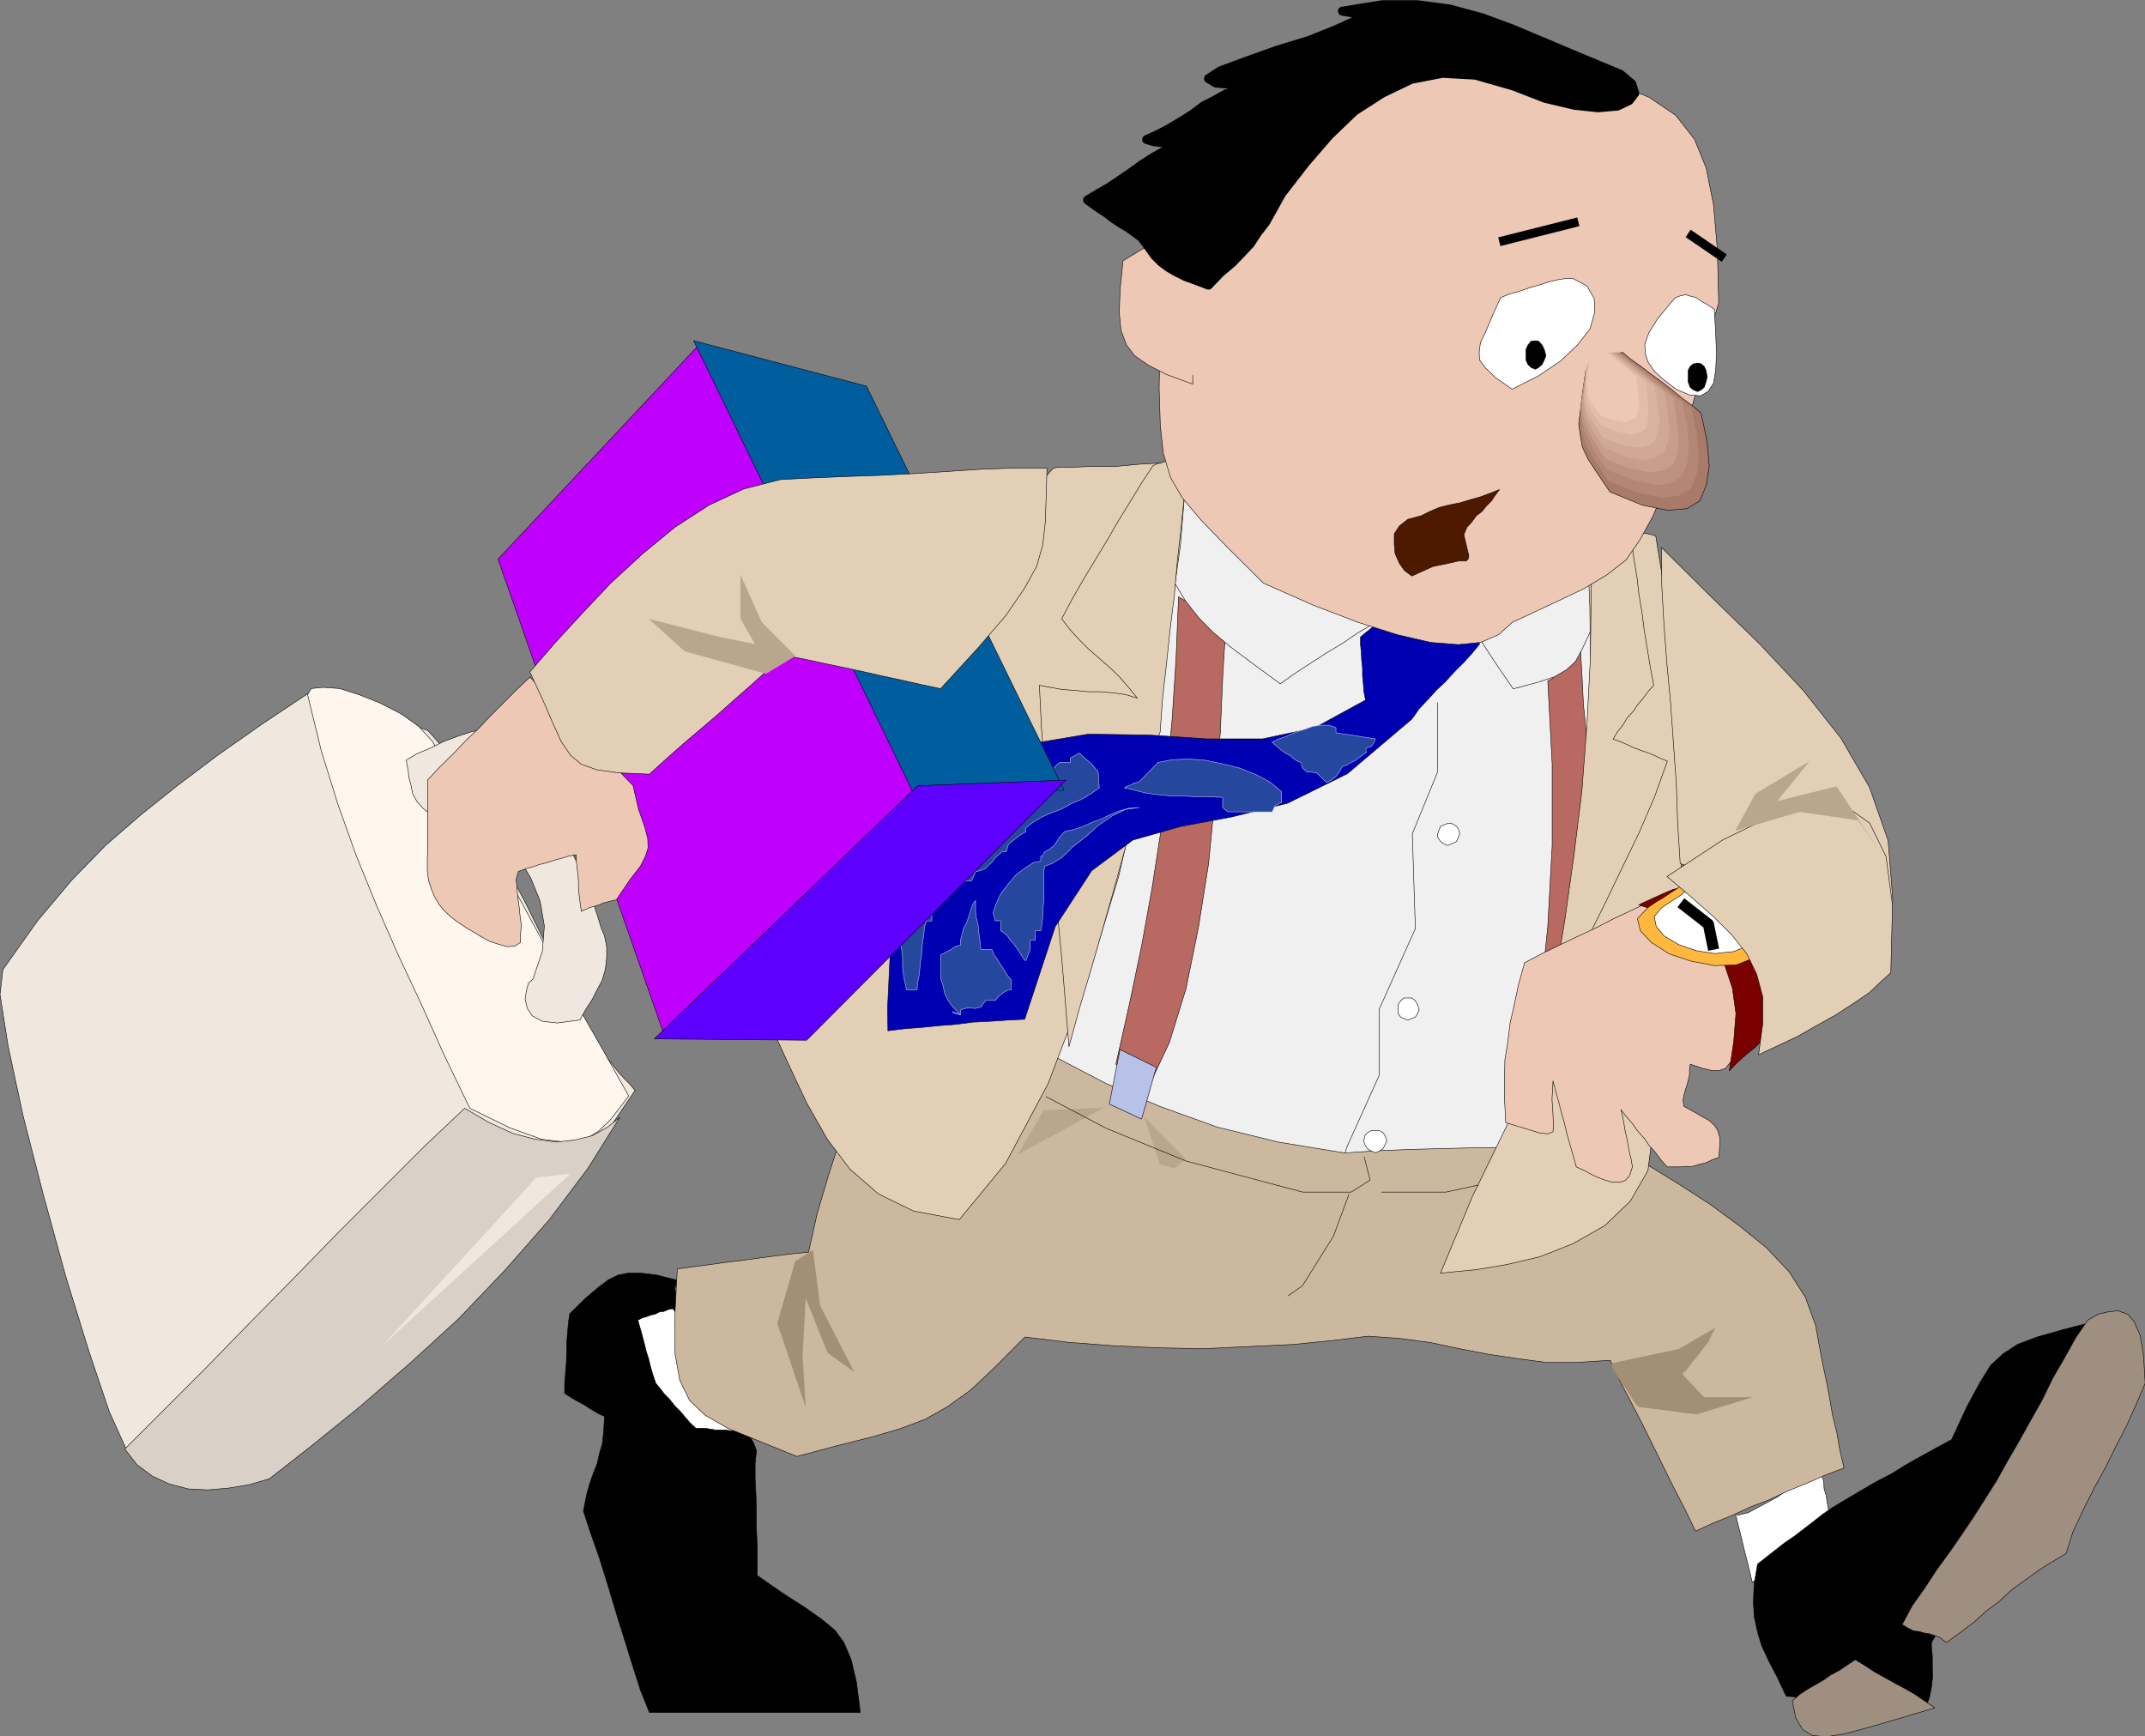 <svg xmlns="http://www.w3.org/2000/svg" version="1.2" width="480" height="388.498" viewBox="0 0 12700 10279" preserveAspectRatio="xMidYMid" fill-rule="evenodd" stroke-width="28.222" stroke-linejoin="round" xml:space="preserve"><rect x="0" y="0" width="12700" height="10279" fill="#808080" stroke="none"/><defs class="ClipPathGroup"><clipPath id="a" clipPathUnits="userSpaceOnUse"><path d="M0 0h12700v10279H0z"/></clipPath></defs><g class="SlideGroup"><g class="Slide" clip-path="url(#a)"><g class="Page"><g class="com.sun.star.drawing.PolyPolygonShape"><path class="BoundingBox" fill="none" d="M3341 7534h1756v2607H3341z"/><path d="m4011 7579-122-31-97-12h-71l-61 12-58 28-61 46-74 63-94 92-8 56-5 58-5 61v61l-2 56-5 58-5 62v59l25 17 30 18 31 18 30 15 26 18 30 18 31 18 33 15-5 91-8 71-18 61-12 56-21 51-23 66-20 71-18 94 43 130 51 145 48 154 51 169 49 158 50 160 46 144 53 132h1249l-23-180-31-132-43-102-53-73-84-69-97-68-129-83-150-104v-170l-5-102v-99l-3-104-5-99v-89l8-76-15-41-13-25-10-13-8-7-13-13-10-13-12-23-13-27-20-41-56-84-74-136-77-139-79-155-53-132-31-110 16-50Z"/><path fill="none" stroke="#000" stroke-width="3" stroke-linejoin="miter" d="m4011 7579-122-31-97-12h-71l-61 12-58 28-61 46-74 63-94 92-8 56-5 58-5 61v61l-2 56-5 58-5 62v59l25 17 30 18 31 18 30 15 26 18 30 18 31 18 33 15-5 91-8 71-18 61-12 56-21 51-23 66-20 71-18 94 43 130 51 145 48 154 51 169 49 158 50 160 46 144 53 132h1249l-23-180-31-132-43-102-53-73-84-69-97-68-129-83-150-104v-170l-5-102v-99l-3-104-5-99v-89l8-76-15-41-13-25-10-13-8-7-13-13-10-13-12-23-13-27-20-41-56-84-74-136-77-139-79-155-53-132-31-110 16-50Z"/></g><g class="com.sun.star.drawing.PolyPolygonShape"><path class="BoundingBox" fill="none" d="M3775 7745h816v743h-816z"/><path fill="#FFF" d="m3983 7747-26 5-28 12-26 3-25 13-25 5-26 10-25 7-25 13 12 43 13 46 13 49 12 49 13 40 13 53 12 41 18 53 26 31 25 33 30 30 32 40 30 30 28 33 31 36 35 33h56l59 10h56l61 7h56l59 5 56 3 63 5-76-94-76-89-80-97-71-89-79-94-76-89-74-98-71-88Z"/><path fill="none" stroke="#000" stroke-width="3" stroke-linejoin="miter" d="m3983 7747-26 5-28 12-26 3-25 13-25 5-26 10-25 7-25 13 12 43 13 46 13 49 12 49 13 40 13 53 12 41 18 53 26 31 25 33 30 30 32 40 30 30 28 33 31 36 35 33h56l59 10h56l61 7h56l59 5 56 3 63 5-76-94-76-89-80-97-71-89-79-94-76-89-74-98-71-88Z"/></g><g class="com.sun.star.drawing.PolyPolygonShape"><path class="BoundingBox" fill="none" d="M10271 8686h581v686h-581z"/><path fill="#FFF" d="m10274 8955 12 51 13 52 13 51 12 53 13 51 13 51 12 50 13 54 56-49 61-43 56-43 64-38 56-46 61-43 59-43 61-39-13-43-10-44-8-43-5-38-13-43-2-43-15-43-3-38-25 12-56 38-82 56-92 66-94 51-81 43-61 15-15-15Z"/><path fill="none" stroke="#000" stroke-width="3" stroke-linejoin="miter" d="m10274 8955 12 51 13 52 13 51 12 53 13 51 13 51 12 50 13 54 56-49 61-43 56-43 64-38 56-46 61-43 59-43 61-39-13-43-10-44-8-43-5-38-13-43-2-43-15-43-3-38-25 12-56 38-82 56-92 66-94 51-81 43-61 15-15-15Z"/></g><g class="com.sun.star.drawing.PolyPolygonShape"><path class="BoundingBox" fill="none" d="M5528 2995h4278v4276H5528z"/><path fill="#F0F0F0" d="m9666 3202 12 117 18 119 18 115 20 122 13 114 18 119 17 117 21 121v947l-8 147-5 150-5 150v155l-3 150-5 150-5 150v156l-33 50-30 56-31 56-30 56-28 51-31 56-30 56-25 60-392 201-330 175-320 117-348 33-432-81-549-224-717-388-916-580 96-374 104-368 99-366 97-363 91-373 89-370 86-373 82-373 190-38h386l511 17 582 33 580 41 525 46 399 38 219 30Z"/><path fill="none" stroke="#000" stroke-width="3" stroke-linejoin="miter" d="m9666 3202 12 117 18 119 18 115 20 122 13 114 18 119 17 117 21 121v947l-8 147-5 150-5 150v155l-3 150-5 150-5 150v156l-33 50-30 56-31 56-30 56-28 51-31 56-30 56-25 60-392 201-330 175-320 117-348 33-432-81-549-224-717-388-916-580 96-374 104-368 99-366 97-363 91-373 89-370 86-373 82-373 190-38h386l511 17 582 33 580 41 525 46 399 38 219 30Z"/></g><g fill="none" class="com.sun.star.drawing.PolyLineShape"><path class="BoundingBox" d="M7859 4158h656v3079h-656z"/><path stroke="#000" stroke-width="3" stroke-linejoin="miter" d="M8512 4158v411l-150 367 18 561-215 480v391l-193 428-111 439"/></g><g class="com.sun.star.drawing.PolyPolygonShape"><path class="BoundingBox" fill="none" d="M6605 3530h656v2906h-656z"/><path fill="#B86961" d="m7258 3703-18 292-15 343-31 378-38 395-61 383-73 359-98 317-122 262-25-21-26-12-25-23-20-13-28-18-26-15-25-18-20-12 81-361 71-338 61-338 51-328 38-341 31-338 23-355 15-368 28 17 33 21 36 22 38 21 33 18 38 20 36 25 38 26Z"/><path fill="none" stroke="#000" stroke-width="3" stroke-linejoin="miter" d="m7258 3703-18 292-15 343-31 378-38 395-61 383-73 359-98 317-122 262-25-21-26-12-25-23-20-13-28-18-26-15-25-18-20-12 81-361 71-338 61-338 51-328 38-341 31-338 23-355 15-368 28 17 33 21 36 22 38 21 33 18 38 20 36 25 38 26Z"/></g><g class="com.sun.star.drawing.PolyPolygonShape"><path class="BoundingBox" fill="none" d="M9112 3849h334v2130h-334z"/><path fill="#B86961" d="m9164 4030 13 244 13 249v484l-13 238-13 239-25 244-25 249 38-112 43-106 39-112 43-107 38-112 43-106 45-107 40-104-13-160-12-154-8-160-7-155-13-157-15-158-8-160-9-154-12 10-23 20-33 36-31 38-38 30-31 31-23 12h-3Z"/><path fill="none" stroke="#000" stroke-width="3" stroke-linejoin="miter" d="m9164 4030 13 244 13 249v484l-13 238-13 239-25 244-25 249 38-112 43-106 39-112 43-107 38-112 43-106 45-107 40-104-13-160-12-154-8-160-7-155-13-157-15-158-8-160-9-154-12 10-23 20-33 36-31 38-38 30-31 31-23 12h-3Z"/></g><g class="com.sun.star.drawing.PolyPolygonShape"><path class="BoundingBox" fill="none" d="M3993 5725h6928v3342H3993z"/><path fill="#CCB89E" d="m9567 6769 180 122 193 119 186 120 175 129 157 127 135 143 96 150 61 168 18 101 20 107 23 109 21 107 17 102 26 106 18 104 25 107-112 43-112 49-111 45-107 51-112 43-106 49-112 45-107 49-63-130-66-127-64-130-61-124-63-127-64-124-66-125-58-124-198 12h-184l-173-23-168-25-170-33-170-36-185-25-186-13-213 26-231 23-257 12-267 13-274-5-274-13-262-20-254-31-175 176-145 137-138 99-135 76-150 56-165 48-203 51-239 64-231-94-180-74-132-76-92-87-58-119-28-155-2-218 15-287 96-13 97-13 94-13 99-12 94-13 99-13 94-12 104-10 51-228 63-213 66-206 71-205 74-206 81-206 77-211 91-210 282 177 298 178 295 168 310 162 322 137 338 122 363 89 391 64 201-13 201-8 198-5 201-5 198-2 195-5 204-8 209-10Z"/><path fill="none" stroke="#000" stroke-width="3" stroke-linejoin="miter" d="m9567 6769 180 122 193 119 186 120 175 129 157 127 135 143 96 150 61 168 18 101 20 107 23 109 21 107 17 102 26 106 18 104 25 107-112 43-112 49-111 45-107 51-112 43-106 49-112 45-107 49-63-130-66-127-64-130-61-124-63-127-64-124-66-125-58-124-198 12h-184l-173-23-168-25-170-33-170-36-185-25-186-13-213 26-231 23-257 12-267 13-274-5-274-13-262-20-254-31-175 176-145 137-138 99-135 76-150 56-165 48-203 51-239 64-231-94-180-74-132-76-92-87-58-119-28-155-2-218 15-287 96-13 97-13 94-13 99-12 94-13 99-13 94-12 104-10 51-228 63-213 66-206 71-205 74-206 81-206 77-211 91-210 282 177 298 178 295 168 310 162 322 137 338 122 363 89 391 64 201-13 201-8 198-5 201-5 198-2 195-5 204-8 209-10Z"/></g><g class="com.sun.star.drawing.PolyPolygonShape"><path class="BoundingBox" fill="none" d="M8620 3239h904v842h-904z"/><path fill="#F0F0F0" d="m8623 3577 38 58 43 66 43 59 43 66 38 59 44 66 44 64 43 63 142-38 102-33 73-43 52-48 38-70 38-81 49-112 68-132-13-38-12-37-13-38-10-30-13-33-7-36-13-33-10-35-38 12-94 43-133 51-150 69-155 62-126 56-89 33-22 10Z"/><path fill="none" stroke="#000" stroke-width="3" stroke-linejoin="miter" d="m8623 3577 38 58 43 66 43 59 43 66 38 59 44 66 44 64 43 63 142-38 102-33 73-43 52-48 38-70 38-81 49-112 68-132-13-38-12-37-13-38-10-30-13-33-7-36-13-33-10-35-38 12-94 43-133 51-150 69-155 62-126 56-89 33-22 10Z"/></g><g class="com.sun.star.drawing.PolyPolygonShape"><path class="BoundingBox" fill="none" d="M6800 2700h1523v1351H6800z"/><path fill="#F0F0F0" d="m8319 3577-94 56-94 59-94 56-89 61-94 56-91 59-94 61-89 63-169-124-129-97-102-86-81-82-79-100-64-106-73-142-81-176 12-56 18-56 18-56 20-51 13-56 23-56 12-51 21-50 167 106 176 112 172 107 177 112 167 107 175 112 171 106 175 112Z"/><path fill="none" stroke="#000" stroke-width="3" stroke-linejoin="miter" d="m8319 3577-94 56-94 59-94 56-89 61-94 56-91 59-94 61-89 63-169-124-129-97-102-86-81-82-79-100-64-106-73-142-81-176 12-56 18-56 18-56 20-51 13-56 23-56 12-51 21-50 167 106 176 112 172 107 177 112 167 107 175 112 171 106 175 112Z"/></g><g class="com.sun.star.drawing.PolyPolygonShape"><path class="BoundingBox" fill="none" d="M8526 3102h1440v4438H8526z"/><path fill="#E3CFB5" d="m9401 3104 2 243 10 249 3 249 13 254 10 244 7 249 11 246 12 254-99 418-81 317-86 244-89 216-112 213-126 257-160 330-187 450 78-8 135-13 179-30 195-46 198-78 188-107 151-145 104-180 69-549 58-485 43-445 36-415v-424l-18-432-56-480-86-528-51-13-51-7-53-10-52-8-51-13-48-5-51-7-45-5Z"/><path fill="none" stroke="#000" stroke-width="3" stroke-linejoin="miter" d="m9401 3104 2 243 10 249 3 249 13 254 10 244 7 249 11 246 12 254-99 418-81 317-86 244-89 216-112 213-126 257-160 330-187 450 78-8 135-13 179-30 195-46 198-78 188-107 151-145 104-180 69-549 58-485 43-445 36-415v-424l-18-432-56-480-86-528-51-13-51-7-53-10-52-8-51-13-48-5-51-7-45-5Z"/></g><g class="com.sun.star.drawing.PolyPolygonShape"><path class="BoundingBox" fill="none" d="M9137 3120h738v3078h-738z"/><path fill="#E3CFB5" d="m9416 3122 5 386-5 393-20 386-30 395-47 381-54 384-63 378-63 371 71-219 91-213 100-211 102-205 99-206 102-211 92-213 76-212-43-18-38-18-38-15-38-13-45-17-38-18-43-18-38-13 25-43 33-41 26-43 35-38 27-40 33-39 28-38 33-38-21-112-17-106-18-107-13-104-18-107-12-104-17-101-15-105-33-12-30-13-31-13-28-12-35-13-26-8-35-10-26-7Z"/><path fill="none" stroke="#000" stroke-width="3" stroke-linejoin="miter" d="m9416 3122 5 386-5 393-20 386-30 395-47 381-54 384-63 378-63 371 71-219 91-213 100-211 102-205 99-206 102-211 92-213 76-212-43-18-38-18-38-15-38-13-45-17-38-18-43-18-38-13 25-43 33-41 26-43 35-38 27-40 33-39 28-38 33-38-21-112-17-106-18-107-13-104-18-107-12-104-17-101-15-105-33-12-30-13-31-13-28-12-35-13-26-8-35-10-26-7Z"/></g><g class="com.sun.star.drawing.PolyPolygonShape"><path class="BoundingBox" fill="none" d="M9835 3237h1375v2501H9835z"/><path fill="#E3CFB5" d="m9837 3241 294 292 287 279 258 275 223 282 170 292 110 315 28 352-51 406-170-68-150-77-148-86-137-81-140-89-143-84-155-76-165-61-15-237-8-236-17-237-16-231-22-234-18-237-13-231-2-228Z"/><path fill="none" stroke="#000" stroke-width="3" stroke-linejoin="miter" d="m9837 3241 294 292 287 279 258 275 223 282 170 292 110 315 28 352-51 406-170-68-150-77-148-86-137-81-140-89-143-84-155-76-165-61-15-237-8-236-17-237-16-231-22-234-18-237-13-231-2-228Z"/></g><g class="com.sun.star.drawing.PolyPolygonShape"><path class="BoundingBox" fill="none" d="M8906 5289h1505v1713H8906z"/><path fill="#EDC9B5" d="m9871 5291-107 48-106 51-107 50-104 54-107 50-107 51-105 51-101 53-36 128-25 120-25 109-13 109-18 109-2 112v122l7 138 120 36 81 25 48 5 31-12 2-41-2-58-6-93 6-109 15 58 18 64 17 67 18 63 15 64 19 66 18 63 18 64 50 23 56 30 51 21 56 17h43l33-10 26-28 17-53-7-43-10-41-8-43-8-43-10-43-7-44-8-43-10-39 30 39 38 43 31 44 38 43 30 43 39 43 30 41 38 43h74l38-3h38l39-12 41-10 38-18 38-13 5-69v-50l-13-44-17-25-31-30-38-21-52-30-61-34-5-36 5-30 8-28 10-31 8-30 7-31v-33l5-30 75 25 56 13h38l38-13 25-30 36-43 43-56 59-64v-68l5-69 5-68 2-64 5-69 5-68 3-70 5-66-68-38-69-38-69-38-63-36-69-38-67-38-68-38-64-35Z"/><path fill="none" stroke="#000" stroke-width="3" stroke-linejoin="miter" d="m9871 5291-107 48-106 51-107 50-104 54-107 50-107 51-105 51-101 53-36 128-25 120-25 109-13 109-18 109-2 112v122l7 138 120 36 81 25 48 5 31-12 2-41-2-58-6-93 6-109 15 58 18 64 17 67 18 63 15 64 19 66 18 63 18 64 50 23 56 30 51 21 56 17h43l33-10 26-28 17-53-7-43-10-41-8-43-8-43-10-43-7-44-8-43-10-39 30 39 38 43 31 44 38 43 30 43 39 43 30 41 38 43h74l38-3h38l39-12 41-10 38-18 38-13 5-69v-50l-13-44-17-25-31-30-38-21-52-30-61-34-5-36 5-30 8-28 10-31 8-30 7-31v-33l5-30 75 25 56 13h38l38-13 25-30 36-43 43-56 59-64v-68l5-69 5-68 2-64 5-69 5-68 3-70 5-66-68-38-69-38-69-38-63-36-69-38-67-38-68-38-64-35Z"/></g><g class="com.sun.star.drawing.PolyPolygonShape"><path class="BoundingBox" fill="none" d="M9699 5256h849v1089h-849z"/><path fill="#7A0000" d="m9703 5357 180 58 148 86 102 100 81 120 43 129 21 150-13 164-26 175 36-38 38-36 39-33 38-30 38-38 41-31 38-38 38-31-12-193-13-150-23-120-38-92-71-81-105-59-145-56-198-55-34 7-31 13-30 13-26 12-30 13-31 15-30 13-25 13Z"/><path fill="none" stroke="#000" stroke-width="3" stroke-linejoin="miter" d="m9703 5357 180 58 148 86 102 100 81 120 43 129 21 150-13 164-26 175 36-38 38-36 39-33 38-30 38-38 41-31 38-38 38-31-12-193-13-150-23-120-38-92-71-81-105-59-145-56-198-55-34 7-31 13-30 13-26 12-30 13-31 15-30 13-25 13Z"/></g><g class="com.sun.star.drawing.PolyPolygonShape"><path class="BoundingBox" fill="none" d="M4425 2700h2610v4523H4425z"/><path fill="#E3CFB5" d="m7032 2703-43 525-87 617-124 666-155 679-196 643-221 581-252 473-274 333-272-51-208-102-169-147-132-175-122-214-107-228-114-247-129-254 104-124 127-142 137-163 147-165 141-170 142-159 125-147 111-114 38-168 44-157 43-168 45-160 39-165 43-160 43-168 48-157 51-74 51-64 56-73 56-64 50-68 56-69 56-68 56-64 30-5h82l113-5h147l137-13 132-7 99-18 56-20Z"/><path fill="none" stroke="#000" stroke-width="3" stroke-linejoin="miter" d="m7032 2703-43 525-87 617-124 666-155 679-196 643-221 581-252 473-274 333-272-51-208-102-169-147-132-175-122-214-107-228-114-247-129-254 104-124 127-142 137-163 147-165 141-170 142-159 125-147 111-114 38-168 44-157 43-168 45-160 39-165 43-160 43-168 48-157 51-74 51-64 56-73 56-64 50-68 56-69 56-68 56-64 30-5h82l113-5h147l137-13 132-7 99-18 56-20Z"/></g><g class="com.sun.star.drawing.PolyPolygonShape"><path class="BoundingBox" fill="none" d="M6152 2713h890v3493h-890z"/><path fill="#E3CFB5" d="m6826 2758-70 106-68 112-69 112-66 114-68 112-69 114-67 117-63 118 48 63 54 59 56 56 64 56 61 53 58 56 51 58 56 69-69-21-71-10-79-7h-71l-80-8-73-5-74-13-63-12 12 249 21 264 27 269 26 284 20 273 26 275 22 264 21 261 62-226 68-228 69-239 68-240 67-244 63-238 64-232 79-216 15-205 23-201 21-201 25-201 18-206 23-203 20-201 25-200h-30l-25 2-26 5-25 5-31 3-25 10-26 5-25 13Z"/><path fill="none" stroke="#000" stroke-width="3" stroke-linejoin="miter" d="m6826 2758-70 106-68 112-69 112-66 114-68 112-69 114-67 117-63 118 48 63 54 59 56 56 64 56 61 53 58 56 51 58 56 69-69-21-71-10-79-7h-71l-80-8-73-5-74-13-63-12 12 249 21 264 27 269 26 284 20 273 26 275 22 264 21 261 62-226 68-228 69-239 68-240 67-244 63-238 64-232 79-216 15-205 23-201 21-201 25-201 18-206 23-203 20-201 25-200h-30l-25 2-26 5-25 5-31 3-25 10-26 5-25 13Z"/></g><g class="com.sun.star.drawing.PolyPolygonShape"><path class="BoundingBox" fill="none" d="M5253 3574h3511v2531H5253z"/><path fill="#0000B3" d="M8055 3771v43l5 49 2 45 5 48v44l5 50 3 44 10 50-300 164-310 66h-330l-344-23-358-5-363 61-381 160-381 307-5 130-8 150-12 160-11 171-12 168-8 167-7 145 2 137 99-12 104-8 97-10 104-8 99-13 102-5 104-7 101-5 181-549 216-331 243-181 285-81 301-56 330-81 355-175 381-323 44-62 50-53 51-56 56-53 51-56 56-56 48-53 46-56-26-36-17-30-26-28-18-31-20-30-20-31-23-25-18-25h-274l-33 20-36 25-33 28-30 26-38 20-31 25-33 26-30 25Z"/><path fill="none" stroke="#000" stroke-width="3" stroke-linejoin="miter" d="M8055 3771v43l5 49 2 45 5 48v44l5 50 3 44 10 50-300 164-310 66h-330l-344-23-358-5-363 61-381 160-381 307-5 130-8 150-12 160-11 171-12 168-8 167-7 145 2 137 99-12 104-8 97-10 104-8 99-13 102-5 104-7 101-5 181-549 216-331 243-181 285-81 301-56 330-81 355-175 381-323 44-62 50-53 51-56 56-53 51-56 56-56 48-53 46-56-26-36-17-30-26-28-18-31-20-30-20-31-23-25-18-25h-274l-33 20-36 25-33 28-30 26-38 20-31 25-33 26-30 25Z"/></g><g class="com.sun.star.drawing.PolyPolygonShape"><path class="BoundingBox" fill="none" d="M-2 4085h3765v4702H-2z"/><path fill="#F0E8DE" d="m3541 6200 26 30 25 31 25 28 26 35 25 31 31 33 30 30 31 37-237 350-243 313-257 279-267 264-282 254-292 252-305 261-313 292-112 31-101 25-94 8-92-3-94-28-99-38-106-58-120-81-99-219-119-353-137-442-132-480-122-475-89-415-48-305 17-147 206-290 203-241 201-206 208-180 219-175 236-178 261-183 300-200 82 25 87 33 86 25 87 36 81 25 89 33 81 28 89 33 35 38 39 44 17 22 21 21 17 25 23 26 102 210 107 214 106 211 112 210 104 211 107 214 107 215 111 214Z"/><path fill="none" stroke="#000" stroke-width="3" stroke-linejoin="miter" d="m3541 6200 26 30 25 31 25 28 26 35 25 31 31 33 30 30 31 37-237 350-243 313-257 279-267 264-282 254-292 252-305 261-313 292-112 31-101 25-94 8-92-3-94-28-99-38-106-58-120-81-99-219-119-353-137-442-132-480-122-475-89-415-48-305 17-147 206-290 203-241 201-206 208-180 219-175 236-178 261-183 300-200 82 25 87 33 86 25 87 36 81 25 89 33 81 28 89 33 35 38 39 44 17 22 21 21 17 25 23 26 102 210 107 214 106 211 112 210 104 211 107 214 107 215 111 214Z"/></g><g class="com.sun.star.drawing.PolyPolygonShape"><path class="BoundingBox" fill="none" d="M1819 4067h1906v2698H1819z"/><path fill="#FFF7ED" d="m2561 4389-82-89-104-74-125-64-120-48-119-38-99-7-69 7-22 36 81 332 99 318 107 300 121 297 126 288 137 292 137 305 153 317 236 115 188 68 148 18 112-18 76-46 69-66 56-71 55-73-149-267-148-259-145-267-143-262-145-267-144-259-148-259-139-259Z"/><path fill="none" stroke="#000" stroke-width="3" stroke-linejoin="miter" d="m2561 4389-82-89-104-74-125-64-120-48-119-38-99-7-69 7-22 36 81 332 99 318 107 300 121 297 126 288 137 292 137 305 153 317 236 115 188 68 148 18 112-18 76-46 69-66 56-71 55-73-149-267-148-259-145-267-143-262-145-267-144-259-148-259-139-259Z"/></g><g class="com.sun.star.drawing.PolyPolygonShape"><path class="BoundingBox" fill="none" d="M737 6559h2939v2264H737z"/><path fill="#D9D1C7" d="m2751 6561-239 226-248 248-262 262-262 269-264 268-257 264-249 249-231 231 71 92 91 68 99 46 114 30 117 6 125-11 120-20 119-35 257-201 279-226 293-254 289-264 275-288 262-298 229-304 190-303-76 59-86 48-102 25-112 13-129-18-127-33-144-66-142-83Z"/><path fill="none" stroke="#000" stroke-width="3" stroke-linejoin="miter" d="m2751 6561-239 226-248 248-262 262-262 269-264 268-257 264-249 249-231 231 71 92 91 68 99 46 114 30 117 6 125-11 120-20 119-35 257-201 279-226 293-254 289-264 275-288 262-298 229-304 190-303-76 59-86 48-102 25-112 13-129-18-127-33-144-66-142-83Z"/></g><g class="com.sun.star.drawing.PolyPolygonShape"><path class="BoundingBox" fill="none" d="M2403 4316h1192v1743H2403z"/><path fill="#F0E8DE" d="m3472 5215 13 38 13 43 12 38 13 44 13 38 13 43 12 38 18 43 13 64v68l-8 66-18 64-30 56-31 61-38 58-33 61-134 18-89-10-61-33-28-44-13-55 8-51 12-43 26-23 56-165 12-150-25-148-56-137-81-135-90-127-97-130-83-129-36 12-30 23-28 18-28 20-28 18-31 18-30 15-26 23-50-38-36-41-25-45-8-44-13-48-5-41-7-40-5-26 63-38 79-33 81-40 89-33 81-26 81-12 77 7 74 36 51 106 61 107 51 107 61 106 51 105 56 106 55 107 56 110Z"/><path fill="none" stroke="#000" stroke-width="3" stroke-linejoin="miter" d="m3472 5215 13 38 13 43 12 38 13 44 13 38 13 43 12 38 18 43 13 64v68l-8 66-18 64-30 56-31 61-38 58-33 61-134 18-89-10-61-33-28-44-13-55 8-51 12-43 26-23 56-165 12-150-25-148-56-137-81-135-90-127-97-130-83-129-36 12-30 23-28 18-28 20-28 18-31 18-30 15-26 23-50-38-36-41-25-45-8-44-13-48-5-41-7-40-5-26 63-38 79-33 81-40 89-33 81-26 81-12 77 7 74 36 51 106 61 107 51 107 61 106 51 105 56 106 55 107 56 110Z"/></g><g class="com.sun.star.drawing.PolyPolygonShape"><path class="BoundingBox" fill="none" d="M10379 7813h2055v2341h-2055z"/><path d="m10848 8925 84-50 91-54 86-50 89-46 87-54 89-50 92-51 89-48 91-196 77-142 63-102 74-68 86-56 114-43 155-44 214-55-140 205-124 236-125 244-117 262-119 252-119 254-125 237-124 218v31l5 45v61l2 64-7 61-11 58-15 43-24 31-63 30-99 3-132-8-132-20-143-31-116-25-84-23-41-2-53-112-49-94-43-92-25-81-20-94-5-89 5-104 20-117 51-40 56-44 55-43 56-38 56-43 56-43 56-44 56-39Z"/><path fill="none" stroke="#000" stroke-width="3" stroke-linejoin="miter" d="m10848 8925 84-50 91-54 86-50 89-46 87-54 89-50 92-51 89-48 91-196 77-142 63-102 74-68 86-56 114-43 155-44 214-55-140 205-124 236-125 244-117 262-119 252-119 254-125 237-124 218v31l5 45v61l2 64-7 61-11 58-15 43-24 31-63 30-99 3-132-8-132-20-143-31-116-25-84-23-41-2-53-112-49-94-43-92-25-81-20-94-5-89 5-104 20-117 51-40 56-44 55-43 56-38 56-43 56-43 56-44 56-39Z"/></g><g class="com.sun.star.drawing.PolyPolygonShape"><path class="BoundingBox" fill="none" d="M11260 7758h1444v1969h-1444z"/><path fill="#9E8F80" d="m12361 7815 61-35 63-15 56-5 56 20 38 43 36 81 20 117 10 168-53 124-56 125-64 124-63 127-69 126-62 124-61 130-40 127-130 78-101 71-92 67-73 68-72 53-73 66-77 59-92 66-38-31-33-12-30-10-26-3-35-10-31-3-33-17-35-21 60-112 74-104 69-106 76-104 74-107 72-107 68-107 66-104 64-115 68-117 69-124 69-122 63-130 69-119 68-122 70-102Z"/><path fill="none" stroke="#000" stroke-width="3" stroke-linejoin="miter" d="m12361 7815 61-35 63-15 56-5 56 20 38 43 36 81 20 117 10 168-53 124-56 125-64 124-63 127-69 126-62 124-61 130-40 127-130 78-101 71-92 67-73 68-72 53-73 66-77 59-92 66-38-31-33-12-30-10-26-3-35-10-31-3-33-17-35-21 60-112 74-104 69-106 76-104 74-107 72-107 68-107 66-104 64-115 68-117 69-124 69-122 63-130 69-119 68-122 70-102Z"/></g><g class="com.sun.star.drawing.PolyPolygonShape"><path class="BoundingBox" fill="none" d="M10610 9823h851v461h-851z"/><path fill="#9E8F80" d="m10985 9825-53 35-41 28-53 28-41 29-48 28-49 28-45 30-43 38 20 100 40 69 59 36 86 7 107-18 143-38 175-51 214-64-64-43-61-41-58-33-56-30-61-34-56-31-58-38-57-35Z"/><path fill="none" stroke="#000" stroke-width="3" stroke-linejoin="miter" d="m10985 9825-53 35-41 28-53 28-41 29-48 28-49 28-45 30-43 38 20 100 40 69 59 36 86 7 107-18 143-38 175-51 214-64-64-43-61-41-58-33-56-30-61-34-56-31-58-38-57-35Z"/></g><g class="com.sun.star.drawing.PolyPolygonShape"><path class="BoundingBox" fill="none" d="M9539 7859h839v515h-839z"/><path fill="#A38F75" d="m9550 8069 389-83 219-127-21 38-22 48-33 41-36 48-33 38-25 35-23 22-3 7 127 135h288l-331 102-344-44-13-12-20-28-30-49-31-43-33-50-23-40-12-30 10-8Z"/></g><g class="com.sun.star.drawing.PolyPolygonShape"><path class="BoundingBox" fill="none" d="M4601 7398h458v933h-458z"/><path fill="#A38F75" d="m4813 7399 43 331 202 392-158-113-130-325-18 343 18 303-168-496 106-367 105-68Z"/></g><g class="com.sun.star.drawing.PolyPolygonShape"><path class="BoundingBox" fill="none" d="M8510 4872h136v136h-136z"/><path fill="#FFF" d="M8573 4874h21l29 17 12 17 8 27-8 21-12 26-29 13-21 10-25-10-19-13-17-26v-21l17-44 44-17Z"/><path fill="none" stroke="#000" stroke-width="3" stroke-linejoin="miter" d="M8573 4874h21l29 17 12 17 8 27-8 21-12 26-29 13-21 10-25-10-19-13-17-26v-21l17-44 44-17Z"/></g><g class="com.sun.star.drawing.PolyPolygonShape"><path class="BoundingBox" fill="none" d="M8276 5906h130v136h-130z"/><path fill="#FFF" d="M8336 5908h24l20 17 13 22 10 30-10 23-13 21-20 8-24 10-25-10-18-8-15-21v-53l15-22 18-17h25Z"/><path fill="none" stroke="#000" stroke-width="3" stroke-linejoin="miter" d="M8336 5908h24l20 17 13 22 10 30-10 23-13 21-20 8-24 10-25-10-18-8-15-21v-53l15-22 18-17h25Z"/></g><g class="com.sun.star.drawing.PolyPolygonShape"><path class="BoundingBox" fill="none" d="M8073 6691h141v136h-141z"/><path fill="#FFF" d="M8144 6693h23l21 12 13 18 10 31-10 21-13 26-21 13-23 10-25-10-22-13-17-26-5-21 5-31 17-18 22-12h25Z"/><path fill="none" stroke="#000" stroke-width="3" stroke-linejoin="miter" d="M8144 6693h23l21 12 13 18 10 31-10 21-13 26-21 13-23 10-25-10-22-13-17-26-5-21 5-31 17-18 22-12h25Z"/></g><g class="com.sun.star.drawing.PolyPolygonShape"><path class="BoundingBox" fill="none" d="M6566 6210h283v419h-283z"/><path fill="#B8C2E8" d="m6631 6213 215 106-87 306-191-89 63-323Z"/><path fill="none" stroke="#000" stroke-width="3" stroke-linejoin="miter" d="m6631 6213 215 106-87 306-191-89 63-323Z"/></g><g class="com.sun.star.drawing.PolyPolygonShape"><path class="BoundingBox" fill="none" d="M6861 374h3318v3445H6861z"/><path fill="#EDC9B5" d="m6868 2011-5 288 7 224 18 162 43 143 69 119 111 132 155 160 214 213 294 130 267 102 231 73 198 46 164 13 132-13 107-46 81-73 241-112 183-87 137-83 112-87 81-117 77-139 81-191 99-244 25-106 26-102 28-104 25-102 25-106 26-105 25-102 31-104-8-318-23-264-43-216-69-170-111-142-158-107-213-86-274-64-605-48-486-2-386 45-295 125-226 198-173 305-132 414-106 548Z"/><path fill="none" stroke="#000" stroke-width="3" stroke-linejoin="miter" d="m6868 2011-5 288 7 224 18 162 43 143 69 119 111 132 155 160 214 213 294 130 267 102 231 73 198 46 164 13 132-13 107-46 81-73 241-112 183-87 137-83 112-87 81-117 77-139 81-191 99-244 25-106 26-102 28-104 25-102 25-106 26-105 25-102 31-104-8-318-23-264-43-216-69-170-111-142-158-107-213-86-274-64-605-48-486-2-386 45-295 125-226 198-173 305-132 414-106 548Z"/></g><g class="com.sun.star.drawing.PolyPolygonShape"><path class="BoundingBox" fill="none" d="M9345 2083h778v941h-778z"/><path fill="#A87A69" d="m9606 2085 45 38 61 43 60 46 66 48 58 45 61 50 59 43 55 46 36 167 13 150-18 113-38 91-76 46-112 10-151-30-193-79-76-112-54-82-33-71-12-66-10-71 10-79 12-102 18-125 28-20 31-16 22-12 26-13 20-15 26-13 25-18 41-12Z"/><path fill="none" stroke="#000" stroke-width="3" stroke-linejoin="miter" d="m9606 2085 45 38 61 43 60 46 66 48 58 45 61 50 59 43 55 46 36 167 13 150-18 113-38 91-76 46-112 10-151-30-193-79-76-112-54-82-33-71-12-66-10-71 10-79 12-102 18-125 28-20 31-16 22-12 26-13 20-15 26-13 25-18 41-12Z"/></g><g class="com.sun.star.drawing.PolyPolygonShape"><path class="BoundingBox" fill="none" d="M9357 2085h703v863h-703z"/><path fill="#B38773" d="m9588 2085 45 33 54 43 57 38 58 48 51 43 56 43 53 39 53 43 31 153 13 135-13 106-33 82-74 43-101 13-139-31-175-68-68-100-49-81-30-68-13-59-7-69 2-74 13-92 15-114 25-18 28-12 23-13 20-13 18-12 26-13 25-13 36-12Z"/></g><g class="com.sun.star.drawing.PolyPolygonShape"><path class="BoundingBox" fill="none" d="M9360 2084h642v790h-642z"/><path fill="#BD9180" d="m9575 2085 39 30 45 38 55 38 50 38 49 38 50 38 46 41 53 38 26 138 13 125-13 99-31 76-63 38-86 13-131-31-157-58-69-94-38-74-31-61-12-55-10-60 10-68 7-87 18-107 20-17 26-13 23-8 20-10 13-12 23-13 25-13 30-7Z"/></g><g class="com.sun.star.drawing.PolyPolygonShape"><path class="BoundingBox" fill="none" d="M9365 2085h576v713h-576z"/><path fill="#C79E8A" d="m9563 2085 38 25 43 33 44 35 46 39 43 35 43 33 43 36 44 33 20 125 13 112-8 89-25 68-56 36-82 13-116-23-146-56-56-84-38-66-26-58-15-49-7-56 5-64 12-76 13-97 20-12 23-13 18-8 20-7 13-13 20-10 23-13 31-7Z"/></g><g class="com.sun.star.drawing.PolyPolygonShape"><path class="BoundingBox" fill="none" d="M9373 2085h513v640h-513z"/><path fill="#D1A894" d="m9551 2085 33 25 38 30 39 28 40 31 38 30 39 32 38 30 39 31 17 109 13 104-8 77-25 66-53 33-70 13-101-20-131-54-51-76-33-57-23-50-7-44-10-50 5-51 10-74 12-82 21-18 18-13 17-7 16-10 12-8 19-8 23-10 25-7Z"/></g><g class="com.sun.star.drawing.PolyPolygonShape"><path class="BoundingBox" fill="none" d="M9377 2084h450v567h-450z"/><path fill="#D9B39E" d="m9538 2085 25 20 33 25 36 26 34 28 30 25 33 26 36 26 33 30 15 99 13 89-11 70-17 61-41 28-61 12-89-15-113-43-48-69-30-51-26-49-7-38-5-48 5-46 5-67 12-71 38-23 31-15 28-18 41-12Z"/></g><g class="com.sun.star.drawing.PolyPolygonShape"><path class="BoundingBox" fill="none" d="M9388 2085h373v491h-373z"/><path fill="#E3BDA8" d="m9526 2085 25 17 25 21 26 20 30 25 26 23 31 22 26 22 30 26 8 86 7 76-2 62-13 51-35 25-52 13-79-18-94-33-44-61-28-44-18-43-5-33-2-43 2-38 5-57 13-64 25-17 26-13 26-13 41-12Z"/></g><g class="com.sun.star.drawing.PolyPolygonShape"><path class="BoundingBox" fill="none" d="M9395 2080h310v421h-310z"/><path fill="#EDC9B5" d="m9509 2080 41 35 46 38 23 15 25 23 21 18 25 20 5 70 8 69-3 50-10 49-30 20-38 13-64-13-82-28-38-53-23-38-13-34-2-27-5-34 5-39 2-43 10-56 26-17 20-13 23-13 28-12Z"/></g><g class="com.sun.star.drawing.PolyPolygonShape"><path class="BoundingBox" fill="none" d="M8756 1646h689v661h-689z"/><path fill="#FFF" d="m8885 1762-51 112-38 91-31 64-7 56 2 46 36 48 58 56 99 69 156-79 132-89 99-94 74-95 28-99-3-81-43-74-81-43-38-2-49 7-55 13-56 18-60 17-61 21-61 17-50 21Z"/><path fill="none" stroke="#000" stroke-width="3" stroke-linejoin="miter" d="m8885 1762-51 112-38 91-31 64-7 56 2 46 36 48 58 56 99 69 156-79 132-89 99-94 74-95 28-99-3-81-43-74-81-43-38-2-49 7-55 13-56 18-60 17-61 21-61 17-50 21Z"/></g><g class="com.sun.star.drawing.PolyPolygonShape"><path class="BoundingBox" fill="none" d="M9736 1743h430v603h-430z"/><path fill="#FFF" d="m9892 1793-78 94-51 82-25 69 5 61 15 45 38 55 56 50 73 56 78 33 66 5 43-25 33-48 13-76 5-101-5-124-8-138-38-26-36-20-33-23-28-7-33-10-30 5-32 12-28 31Z"/><path fill="none" stroke="#000" stroke-width="3" stroke-linejoin="miter" d="m9892 1793-78 94-51 82-25 69 5 61 15 45 38 55 56 50 73 56 78 33 66 5 43-25 33-48 13-76 5-101-5-124-8-138-38-26-36-20-33-23-28-7-33-10-30 5-32 12-28 31Z"/></g><g class="com.sun.star.drawing.PolyPolygonShape"><path class="BoundingBox" fill="none" d="M8253 2894h631v519h-631z"/><path fill="#4D1A00" d="m8878 2898-56 22-56 21-61 17-58 18-66 13-60 15-56 24-50 25-79 21-51 40-30 46v61l5 56 25 57 30 43 44 33 124-56 95-20 58-13h44l12-10 5-20-12-50-18-76 18-43 30-33 26-36 33-25 25-31 31-31 22-33 26-35Z"/><path fill="none" stroke="#000" stroke-width="3" stroke-linejoin="miter" d="m8878 2898-56 22-56 21-61 17-58 18-66 13-60 15-56 24-50 25-79 21-51 40-30 46v61l5 56 25 57 30 43 44 33 124-56 95-20 58-13h44l12-10 5-20-12-50-18-76 18-43 30-33 26-36 33-25 25-31 31-31 22-33 26-35Z"/></g><g class="com.sun.star.drawing.PolyPolygonShape"><path class="BoundingBox" fill="none" d="M6625 1423h534v855h-534z"/><path fill="#EDC9B5" d="m7156 1612-92-81-63-51-48-43-38-12h-45l-50 20-74 40-97 59-17 168-5 138 10 106 33 87 48 63 81 56 110 56 153 56v-89l13-81 12-84 21-76 12-82 18-82 8-86 10-82Z"/><path fill="none" stroke="#000" stroke-width="3" stroke-linejoin="miter" d="m7156 1612-92-81-63-51-48-43-38-12h-45l-50 20-74 40-97 59-17 168-5 138 10 106 33 87 48 63 81 56 110 56 153 56v-89l13-81 12-84 21-76 12-82 18-82 8-86 10-82Z"/></g><g class="com.sun.star.drawing.PolyPolygonShape"><path class="BoundingBox" fill="none" d="M6800 1613h391v627h-391z"/><path fill="#EDC9B5" d="m7190 1755-68-61-45-43-38-26-25-12h-36l-38 17-57 31-68 45-13 123-2 102 2 76 25 66 36 47 62 43 81 38 110 38v-63l11-59 12-67 13-55 13-59 12-61 5-61 8-59Z"/></g><g class="com.sun.star.drawing.PolyPolygonShape"><path class="BoundingBox" fill="none" d="M6391 1h3319v1719H6391z"/><path d="m8960 509-224-64-196-11-185 36-171 82-165 106-149 143-140 162-142 183-51 92-43 77-49 63-43 66-53 56-54 56-69 58-71 74-79-30-58-21-56-28-43-25-44-33-38-38-38-53-40-54-41-30-43-31-43-25-39-26-40-31-38-25-38-26-38-28 63-38 66-38 64-43 63-43 64-46 66-43 68-38 69-31-43-20h-44l-43-5-43-13 66-30 69-36 68-41 69-43 63-48 74-38 64-36 72-20-26-20-20-13-20-5h-24l-46-5-43-26 71-46 151-56 185-66 193-59 163-66 112-51 17-38-99-17 236-38h209l188 25 190 51 179 66 193 81 211 89 239 99 68 57 18 56-33 43-69 33-116 10-140-15-173-41-188-73Z"/><path fill="none" stroke="#000" stroke-width="53" stroke-linejoin="miter" d="m8960 509-224-64-196-11-185 36-171 82-165 106-149 143-140 162-142 183-51 92-43 77-49 63-43 66-53 56-54 56-69 58-71 74-79-30-58-21-56-28-43-25-44-33-38-38-38-53-40-54-41-30-43-31-43-25-39-26-40-31-38-25-38-26-38-28 63-38 66-38 64-43 63-43 64-46 66-43 68-38 69-31-43-20h-44l-43-5-43-13 66-30 69-36 68-41 69-43 63-48 74-38 64-36 72-20-26-20-20-13-20-5h-24l-46-5-43-26 71-46 151-56 185-66 193-59 163-66 112-51 17-38-99-17 236-38h209l188 25 190 51 179 66 193 81 211 89 239 99 68 57 18 56-33 43-69 33-116 10-140-15-173-41-188-73Z"/></g><g class="com.sun.star.drawing.PolyPolygonShape"><path class="BoundingBox" fill="none" d="M9033 2015h123v174h-123z"/><path d="m9091 2017 18 2 21 23 13 26 10 38-10 26-13 26-21 18-18 10-25-10-19-18-12-26v-64l12-26 19-23 25-2Z"/><path fill="none" stroke="#000" stroke-width="3" stroke-linejoin="miter" d="m9091 2017 18 2 21 23 13 26 10 38-10 26-13 26-21 18-18 10-25-10-19-18-12-26v-64l12-26 19-23 25-2Z"/></g><g class="com.sun.star.drawing.PolyPolygonShape"><path class="BoundingBox" fill="none" d="M9993 2147h118v174h-118z"/><path d="m10051 2149 21 5 18 15 11 24 7 38-7 30-11 32-18 15-21 10-25-10-19-15-12-32v-68l12-24 19-15 25-5Z"/><path fill="none" stroke="#000" stroke-width="3" stroke-linejoin="miter" d="m10051 2149 21 5 18 15 11 24 7 38-7 30-11 32-18 15-21 10-25-10-19-15-12-32v-68l12-24 19-15 25-5Z"/></g><g fill="none" class="com.sun.star.drawing.LineShape"><path class="BoundingBox" d="M8870 1287h483v171h-483z"/><path stroke="#000" stroke-width="53" stroke-linejoin="miter" d="m8877 1431 468-118"/></g><g fill="none" class="com.sun.star.drawing.LineShape"><path class="BoundingBox" d="M9980 1360h245v191h-245z"/><path stroke="#000" stroke-width="53" stroke-linejoin="miter" d="m9995 1382 214 146"/></g><g class="com.sun.star.drawing.PolyPolygonShape"><path class="BoundingBox" fill="none" d="M9693 5233h693v486h-693z"/><path fill="#FFB83D" d="m9977 5235-28 12-27 18-28 18-29 20-28 18-31 18-25 17-23 16-63 66 17 72 64 68 107 69 130 43 137 26 128-3 104-41-17-28-18-35-21-38-17-36-26-38-20-34-18-30-13-21-36-23-28-20-36-25-30-23-33-26-31-20-30-28-31-12Z"/><path fill="none" stroke="#000" stroke-width="3" stroke-linejoin="miter" d="m9977 5235-28 12-27 18-28 18-29 20-28 18-31 18-25 17-23 16-63 66 17 72 64 68 107 69 130 43 137 26 128-3 104-41-17-28-18-35-21-38-17-36-26-38-20-34-18-30-13-21-36-23-28-20-36-25-30-23-33-26-31-20-30-28-31-12Z"/></g><g class="com.sun.star.drawing.PolyPolygonShape"><path class="BoundingBox" fill="none" d="M9792 5261h576v387h-576z"/><path fill="#FFF" d="m10021 5263-26 7-25 13-21 18-23 15-44 28-43 29-45 53 12 58 46 56 87 52 104 36 110 17 112-12 99-41-17-25-16-22-17-25-18-23-33-46-31-38-36-23-26-17-25-22-20-17-26-21-23-17-30-21-25-12Z"/><path fill="none" stroke="#000" stroke-width="3" stroke-linejoin="miter" d="m10021 5263-26 7-25 13-21 18-23 15-44 28-43 29-45 53 12 58 46 56 87 52 104 36 110 17 112-12 99-41-17-25-16-22-17-25-18-23-33-46-31-38-36-23-26-17-25-22-20-17-26-21-23-17-30-21-25-12Z"/></g><g class="com.sun.star.drawing.PolyPolygonShape"><path class="BoundingBox" fill="none" d="M9867 4755h1341v1493H9867z"/><path fill="#E3CFB5" d="m9870 5189 142 120 132 117 107 106 92 115 58 121 36 134v157l-25 185 106-50 120-56 116-66 115-64 105-68 94-64 71-67 56-51 10-399-38-288-97-198-139-99-199-17-239 73-293 142-330 217Z"/><path fill="none" stroke="#000" stroke-width="3" stroke-linejoin="miter" d="m9870 5189 142 120 132 117 107 106 92 115 58 121 36 134v157l-25 185 106-50 120-56 116-66 115-64 105-68 94-64 71-67 56-51 10-399-38-288-97-198-139-99-199-17-239 73-293 142-330 217Z"/></g><g class="com.sun.star.drawing.PolyPolygonShape"><path class="BoundingBox" fill="none" d="M10273 4506h859v540h-859z"/><path fill="#BAA68C" d="m10274 4918 382-112 346 51 129 188-257-390-351 87 191-236-321 193-119 219Z"/></g><g fill="none" class="com.sun.star.drawing.PolyLineShape"><path class="BoundingBox" d="M9931 5317h249v313h-249z"/><path stroke="#000" stroke-width="66" stroke-linejoin="miter" d="m9952 5344 163 127 31 151"/></g><g class="com.sun.star.drawing.PolyPolygonShape"><path class="BoundingBox" fill="none" d="M6774 6612h248v307h-248z"/><path fill="#BAA68C" d="m6774 6612 93 281 85 25 69-56-247-250Z"/></g><g class="com.sun.star.drawing.PolyPolygonShape"><path class="BoundingBox" fill="none" d="M6025 6556h516v281h-516z"/><path fill="#BAA68C" d="m6539 6556-514 280 154-263 360-17Z"/></g><g fill="none" class="com.sun.star.drawing.PolyLineShape"><path class="BoundingBox" d="M6192 6490h1923v570H6192z"/><path stroke="#000" stroke-width="3" stroke-linejoin="miter" d="m6193 6492 358 188 471 193 691 184h287l112-71-35-138"/></g><g class="com.sun.star.drawing.PolyPolygonShape"><path class="BoundingBox" fill="none" d="M2947 2044h2625v4080H2947z"/><path fill="#BF00FF" d="m2949 3310 981 2810 1639-1456-1436-2617-1184 1263Z"/><path fill="none" stroke="#000" stroke-width="3" stroke-linejoin="miter" d="m2949 3310 981 2810 1639-1456-1436-2617-1184 1263Z"/></g><g class="com.sun.star.drawing.PolyPolygonShape"><path class="BoundingBox" fill="none" d="M5335 4456h1177v1406H5335z"/><path fill="#26479E" d="m6390 4458 38 35 31 25 15 18 18 21 10 12 2 26v25l5 43-50 36-56 33-59 25-56 31-63 24-57 25-51 30-43 33v23l-35 21-39 30-30 26-13 43h-25l-20 17-18 16-18 25-20 18-23 23-28 12-28 6-25 55h-26l-25 8-21 10-22 13-45 18-43 12-25 28v56h-28v92h-31l-12 33-5 51-8 54-5 63-8 56-5 61-10 46-3 43h-63l-5-25-10-44-8-60v-59l-7-66 2-46 5-38 23-10v-171l8-26 7-25 13-13h35l13-43 18-53 8-61 12-64 5-68 8-61 8-51 15-38h84l54 2 51 11 46 5 48 2 46 5 48 5 18-22 30-33 38-40 51-40 43-38 43-33 38-23 31-8 13-35 31-38 28-31 18-13h61v-25l53-30Z"/><path fill="none" stroke="#B8C2E8" stroke-width="3" stroke-linejoin="miter" d="m6390 4458 38 35 31 25 15 18 18 21 10 12 2 26v25l5 43-50 36-56 33-59 25-56 31-63 24-57 25-51 30-43 33v23l-35 21-39 30-30 26-13 43h-25l-20 17-18 16-18 25-20 18-23 23-28 12-28 6-25 55h-26l-25 8-21 10-22 13-45 18-43 12-25 28v56h-28v92h-31l-12 33-5 51-8 54-5 63-8 56-5 61-10 46-3 43h-63l-5-25-10-44-8-60v-59l-7-66 2-46 5-38 23-10v-171l8-26 7-25 13-13h35l13-43 18-53 8-61 12-64 5-68 8-61 8-51 15-38h84l54 2 51 11 46 5 48 2 46 5 48 5 18-22 30-33 38-40 51-40 43-38 43-33 38-23 31-8 13-35 31-38 28-31 18-13h61v-25l53-30Z"/></g><g class="com.sun.star.drawing.PolyPolygonShape"><path class="BoundingBox" fill="none" d="M4104 2014h2200v2677H4104z"/><path fill="#005E9E" d="m4107 2017 1023 269 1170 2392-895 10-1298-2671Z"/><path fill="none" stroke="#000" stroke-width="3" stroke-linejoin="miter" d="m4107 2017 1023 269 1170 2392-895 10-1298-2671Z"/></g><g class="com.sun.star.drawing.PolyPolygonShape"><path class="BoundingBox" fill="none" d="M3870 4616h2446v1545H3870z"/><path fill="#5E00FF" d="m3874 6150 1560-1499 877-33-1535 1540-902-8Z"/><path fill="none" stroke="#000" stroke-width="3" stroke-linejoin="miter" d="m3874 6150 1560-1499 877-33-1535 1540-902-8Z"/></g><g fill="none" class="com.sun.star.drawing.PolyLineShape"><path class="BoundingBox" d="M7624 7068h366v607h-366z"/><path stroke="#000" stroke-width="3" stroke-linejoin="miter" d="m7987 7069-92 249-184 294-86 60"/></g><g fill="none" class="com.sun.star.drawing.PolyLineShape"><path class="BoundingBox" d="M8179 7013h577v47h-577z"/><path stroke="#000" stroke-width="3" stroke-linejoin="miter" d="M8179 7057h382l193-42"/></g><g class="com.sun.star.drawing.PolyPolygonShape"><path class="BoundingBox" fill="none" d="M2528 4005h1312v1602H2528z"/><path fill="#EDC9B5" d="m3748 4650 33 142 36 103 18 69 2 55-15 49-31 61-61 78-81 120-25 5-26 7-25 6-26 12-27 8-27 7-25 11-26 12-7-48-5-38-5-46v-40l-3-44-5-38-5-43v-38l-46 8-38 12-48 13-38 13-49 12-38 13-45 13-41 15-13 48 5 51 5 56 8 56 5 51 8 56-5 50v51l-33 23-44 3-50-13-61-20-65-38-61-36-58-38-43-33-38-36-31-38-25-43-18-43-18-56-7-56v-66l2-64v-407l74-79 78-76 72-76 78-74 72-76 79-79 76-76 77-73 73 78 76 82 79 81 76 81 75 76 76 82 76 81 79 81Z"/><path fill="none" stroke="#000" stroke-width="3" stroke-linejoin="miter" d="m3748 4650 33 142 36 103 18 69 2 55-15 49-31 61-61 78-81 120-25 5-26 7-25 6-26 12-27 8-27 7-25 11-26 12-7-48-5-38-5-46v-40l-3-44-5-38-5-43v-38l-46 8-38 12-48 13-38 13-49 12-38 13-45 13-41 15-13 48 5 51 5 56 8 56 5 51 8 56-5 50v51l-33 23-44 3-50-13-61-20-65-38-61-36-58-38-43-33-38-36-31-38-25-43-18-43-18-56-7-56v-66l2-64v-407l74-79 78-76 72-76 78-74 72-76 79-79 76-76 77-73 73 78 76 82 79 81 76 81 75 76 76 82 76 81 79 81Z"/></g><g class="com.sun.star.drawing.PolyPolygonShape"><path class="BoundingBox" fill="none" d="M3135 2769h3067v1817H3135z"/><path fill="#E3CFB5" d="M6199 2771h-198l-195 7-199 13-199 13-200 10-199 7-195 8-193 10-219 56-205 96-201 130-191 157-188 173-171 181-162 176-147 170 78 168 59 137 48 106 56 82 63 53 92 33 127 18 185 8 98-89 104-92 99-84 101-86 100-89 104-91 96-87 104-84 112 21 114 25 112 23 117 25 114 26 117 25 115 26 117 25 224-244 162-189 110-160 73-132 36-127 15-134 5-150 5-170Z"/><path fill="none" stroke="#000" stroke-width="3" stroke-linejoin="miter" d="M6199 2771h-198l-195 7-199 13-199 13-200 10-199 7-195 8-193 10-219 56-205 96-201 130-191 157-188 173-171 181-162 176-147 170 78 168 59 137 48 106 56 82 63 53 92 33 127 18 185 8 98-89 104-92 99-84 101-86 100-89 104-91 96-87 104-84 112 21 114 25 112 23 117 25 114 26 117 25 115 26 117 25 224-244 162-189 110-160 73-132 36-127 15-134 5-150 5-170Z"/></g><g class="com.sun.star.drawing.PolyPolygonShape"><path class="BoundingBox" fill="none" d="M3840 3400h871v590h-871z"/><path fill="#BAA68C" d="m4710 3883-200-200-126-282v262l86 150-213-43-417-107 213 192 482 134 175-106Z"/></g><g class="com.sun.star.drawing.PolyPolygonShape"><path class="BoundingBox" fill="none" d="M2263 6947h1117v1021H2263z"/><path fill="#F0E8DE" d="m3175 6972-912 995 1116-1020-204 25Z"/></g><g class="com.sun.star.drawing.PolyPolygonShape"><path class="BoundingBox" fill="none" d="M5568 5326h423v688h-423z"/><path fill="#26479E" d="m5687 6008-44-46-30-40-21-43-7-39-15-46v-142l27-13 33-18 31-20 26-5v-31l8-30 10-39 18-33 13-39 12-40 13-33 15-20v71l5 35 10 38 3 34 5 41 5 33 3 38h66l2 10 14 26 18 25 18 30 17 26 16 25 12 18 18 20v57l-25 5-21 13-28 20-20 26h-57l-18 23-12 17-16 3-17 5-43-5-44 13v30l-26-7-18-6-5-5h5l13 5 31 13Z"/><path fill="none" stroke="#B8C2E8" stroke-width="3" stroke-linejoin="miter" d="m5687 6008-44-46-30-40-21-43-7-39-15-46v-142l27-13 33-18 31-20 26-5v-31l8-30 10-39 18-33 13-39 12-40 13-33 15-20v71l5 35 10 38 3 34 5 41 5 33 3 38h66l2 10 14 26 18 25 18 30 17 26 16 25 12 18 18 20v57l-25 5-21 13-28 20-20 26h-57l-18 23-12 17-16 3-17 5-43-5-44 13v30l-26-7-18-6-5-5h5l13 5 31 13Z"/></g><g class="com.sun.star.drawing.PolyPolygonShape"><path class="BoundingBox" fill="none" d="M5878 4778h869v914h-869z"/><path fill="#26479E" d="m6073 5688-11-10-12-20-21-31-20-30-28-33-20-28-26-20-10-6v-59h-33l-12-48 17-51 28-61 43-56 49-58 56-41 46-30 43-8v-30h11l2-6 10-20 26-13 30-23 20-31 13-20 31-33 48-10 56-18 56-26 56-20 51-25 56-23 56-15 61-5-81 12-79 38-82 56-71 64-79 62-61 61-61 38-46 17-5 31v168l-5 55-2 51-5 44-6 33h-33v56h-30v56l-26 66Z"/><path fill="none" stroke="#B8C2E8" stroke-width="3" stroke-linejoin="miter" d="m6073 5688-11-10-12-20-21-31-20-30-28-33-20-28-26-20-10-6v-59h-33l-12-48 17-51 28-61 43-56 49-58 56-41 46-30 43-8v-30h11l2-6 10-20 26-13 30-23 20-31 13-20 31-33 48-10 56-18 56-26 56-20 51-25 56-23 56-15 61-5-81 12-79 38-82 56-71 64-79 62-61 61-61 38-46 17-5 31v168l-5 55-2 51-5 44-6 33h-33v56h-30v56l-26 66Z"/></g><g class="com.sun.star.drawing.PolyPolygonShape"><path class="BoundingBox" fill="none" d="M6653 4491h938v318h-938z"/><path fill="#26479E" d="m6857 4513-114 117-26 5-22 12-26 9-12 8 55 12 69 18 74 10 77 8h76l81 5h74l76 3v61l31 25h262l18-38 38-18v-63l-68-57-82-44-95-38-99-25-112-23-99-7-96 5-80 15Z"/><path fill="none" stroke="#B8C2E8" stroke-width="3" stroke-linejoin="miter" d="m6857 4513-114 117-26 5-22 12-26 9-12 8 55 12 69 18 74 10 77 8h76l81 5h74l76 3v61l31 25h262l18-38 38-18v-63l-68-57-82-44-95-38-99-25-112-23-99-7-96 5-80 15Z"/></g><g class="com.sun.star.drawing.PolyPolygonShape"><path class="BoundingBox" fill="none" d="M7525 4291h623v344h-623z"/><path fill="#26479E" d="M7531 4395h5l17 18 21 18 33 25 28 15 28 23 22 13 18 7 8 31 25 24 31 2 30 5 57 56 25-12 31-23 20-28 13-24 8-8 28-10 20-13 25-12 23-18 20-13 13-12h8v-28l5-5 23-6 15-17 13-29-234-36v-30l-41-15h-46l-51 7-54 20-55 18-51 23-46 15-35 19Z"/><path fill="none" stroke="#B8C2E8" stroke-width="3" stroke-linejoin="miter" d="M7531 4395h5l17 18 21 18 33 25 28 15 28 23 22 13 18 7 8 31 25 24 31 2 30 5 57 56 25-12 31-23 20-28 13-24 8-8 28-10 20-13 25-12 23-18 20-13 13-12h8v-28l5-5 23-6 15-17 13-29-234-36v-30l-41-15h-46l-51 7-54 20-55 18-51 23-46 15-35 19Z"/></g></g></g></g></svg>
